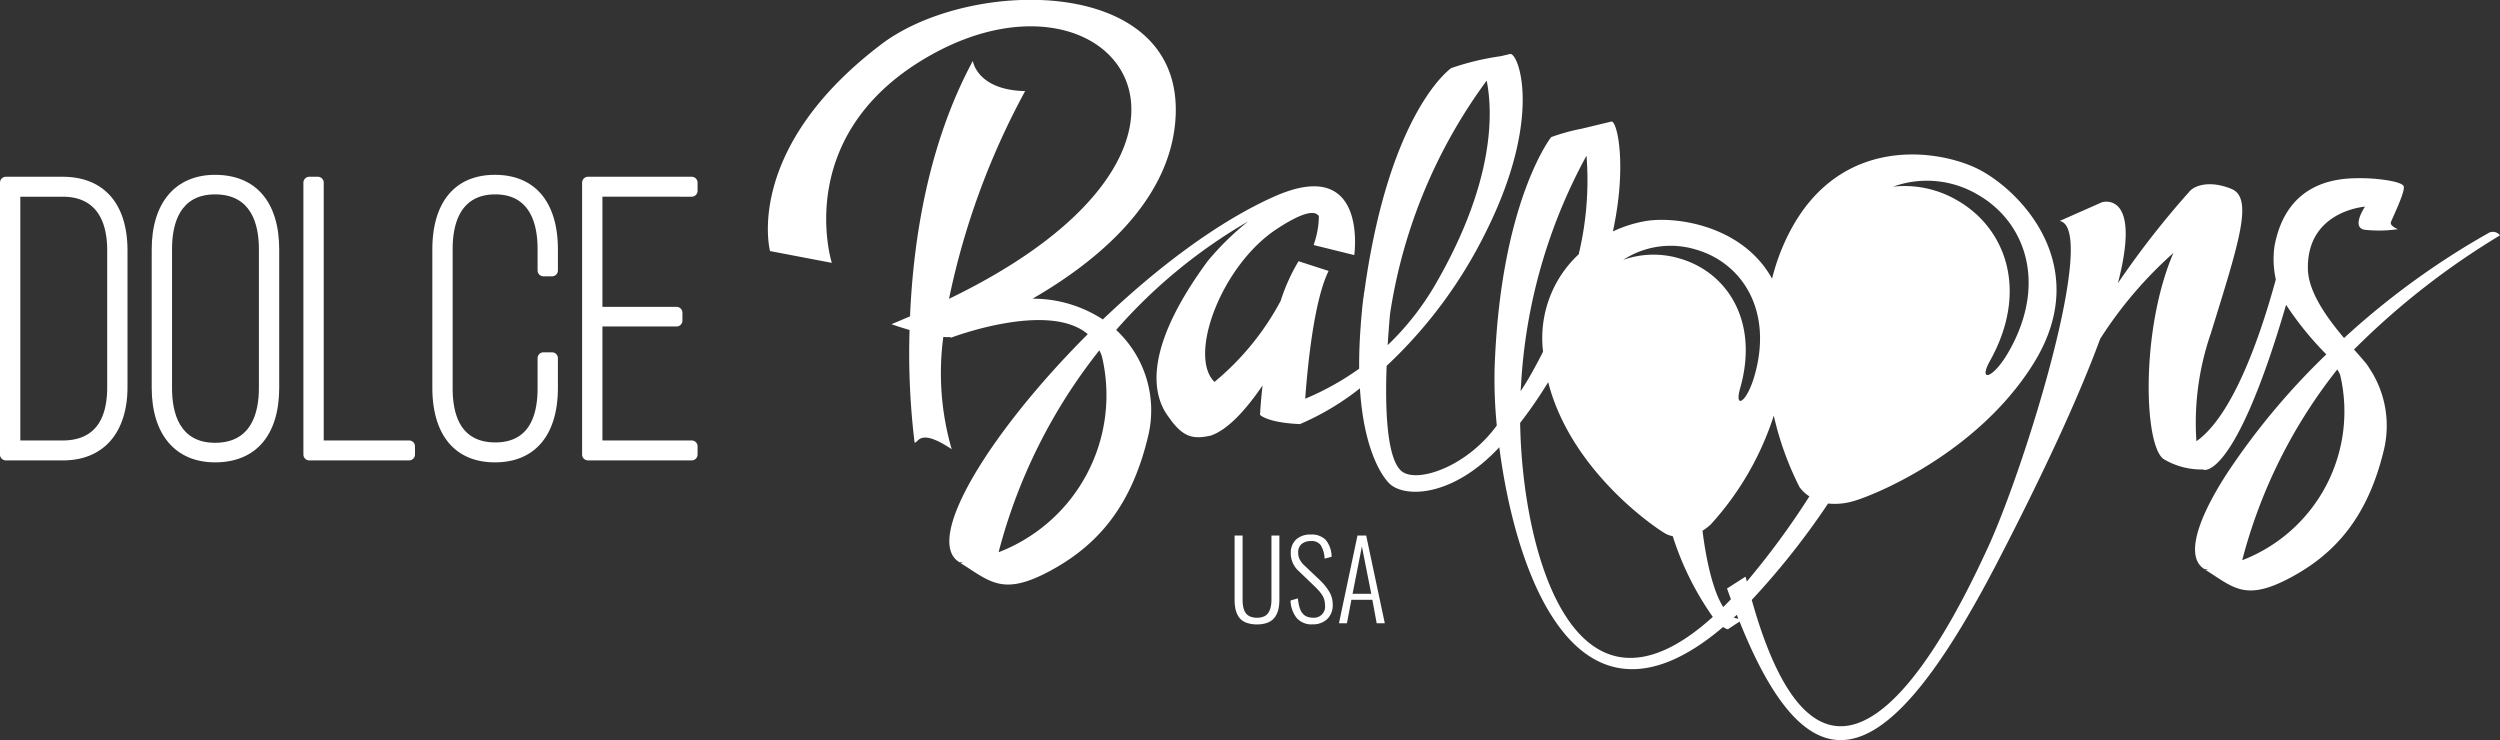 <svg xmlns="http://www.w3.org/2000/svg" width="223.688" height="66.237" viewBox="0 0 223.688 66.237">
  <rect x="0" y="0" width="223.688" height="66.237" fill="#333333" stroke="none"/>
  <g id="Grupo_2209" data-name="Grupo 2209" transform="translate(-165.844 -243.573)">
    <g id="Grupo_2207" data-name="Grupo 2207" transform="translate(165.844 259.216)">
      <g id="Grupo_2206" data-name="Grupo 2206" transform="translate(0 0)">
        <path id="Trazado_4945" data-name="Trazado 4945" d="M171.444,263.393h-5.074a.526.526,0,0,0-.527.527v24.324a.526.526,0,0,0,.527.527h5.109c3.615,0,5.773-2.458,5.773-6.573V270C177.253,265.8,175.136,263.393,171.444,263.393Zm-3.782,1.784h3.782c3.3,0,3.991,2.6,3.991,4.79v12.266c0,3.156-1.343,4.755-3.991,4.755h-3.782Z" transform="translate(-165.844 -263.22)" fill="#fff"/>
        <path id="Trazado_4946" data-name="Trazado 4946" d="M188.524,263.176c-3.55,0-5.67,2.5-5.67,6.677v12.371c0,4.181,2.119,6.678,5.67,6.678,3.647,0,5.738-2.434,5.738-6.678V269.853C194.262,265.61,192.171,263.176,188.524,263.176Zm0,23.976c-3.184,0-3.852-2.661-3.852-4.894v-12.44c0-2.232.668-4.893,3.852-4.893,3.24,0,3.921,2.661,3.921,4.893v12.44C192.444,284.49,191.764,287.152,188.524,287.152Z" transform="translate(-169.28 -263.176)" fill="#fff"/>
        <path id="Trazado_4947" data-name="Trazado 4947" d="M209.32,286.987h-7.639V263.92a.526.526,0,0,0-.527-.527h-.764a.526.526,0,0,0-.527.527v24.324a.526.526,0,0,0,.527.527h8.93a.526.526,0,0,0,.527-.527v-.73A.526.526,0,0,0,209.32,286.987Z" transform="translate(-172.716 -263.22)" fill="#fff"/>
        <path id="Trazado_4948" data-name="Trazado 4948" d="M219.92,263.176c-3.559,0-5.6,2.434-5.6,6.677v12.371c0,4.244,2.041,6.678,5.6,6.678,3.581,0,5.635-2.434,5.635-6.678v-2.641a.527.527,0,0,0-.527-.527h-.764a.527.527,0,0,0-.527.527v2.676c0,3.225-1.273,4.86-3.783,4.86-2.533,0-3.817-1.635-3.817-4.86v-12.44c0-2.232.662-4.893,3.817-4.893,3.126,0,3.783,2.661,3.783,4.893v1.912a.527.527,0,0,0,.527.527h.764a.527.527,0,0,0,.527-.527v-1.877C225.555,265.61,223.5,263.176,219.92,263.176Z" transform="translate(-175.636 -263.176)" fill="#fff"/>
        <path id="Trazado_4949" data-name="Trazado 4949" d="M240.916,265.177a.526.526,0,0,0,.527-.527v-.73a.526.526,0,0,0-.527-.527h-9.277a.526.526,0,0,0-.527.527v24.324a.526.526,0,0,0,.527.527h9.277a.526.526,0,0,0,.527-.527v-.73a.526.526,0,0,0-.527-.527H232.93v-10.2h6.631a.526.526,0,0,0,.527-.527v-.7a.526.526,0,0,0-.527-.527H232.93v-9.858Z" transform="translate(-179.028 -263.22)" fill="#fff"/>
      </g>
    </g>
    <path id="Trazado_4950" data-name="Trazado 4950" d="M395.232,276.516a3.85,3.85,0,0,0-.482-.652c-.053-.067-.112-.131-.167-.2-.208-.239-.454-.516-.721-.818a68.191,68.191,0,0,1,13.062-10.215.8.8,0,0,0-1.054-.193,69.964,69.964,0,0,0-12.9,9.379c-1.5-1.776-3.186-4.091-3.234-6.153-.124-5.228,5.106-5.6,5.106-5.6s-1.262,1.859-.03,2.067a11.68,11.68,0,0,0,2.978-.053s-.739-.28-.626-.625,1.317-2.765,1.141-3.217-2.491-.743-4.067-.72-6.378.112-7.489,6.076a8.3,8.3,0,0,0,.117,2.982c-1.3,4.775-3.767,12.14-7.106,14.477a24.456,24.456,0,0,1,1.278-9.609c2.56-8.261,3.842-12.157,1.849-12.97-1.856-.757-3.178-.343-3.692.174-.038.038-.158.179-.1.116l-.12.133a78.407,78.407,0,0,0-6.239,8.018c2.175-8.372-1.429-7.243-1.429-7.243l-3.78,1.674c3.5.642-3.118,22.111-6.48,29.343-2.46,5.291-13.939,30.005-21.073,4.565a68.267,68.267,0,0,0,6.831-8.627,5.848,5.848,0,0,0,2.157-.182c1.789-.468,11.145-4.232,16.2-12.307,5.549-8.866-1.337-15.7-5.057-17.5-3.819-1.841-13.483-3.157-17.637,7.7a19.648,19.648,0,0,0-.676,2.171c-2.581-4.662-8.362-5.583-11.186-5.175a11.378,11.378,0,0,0-3.057.949c1.291-5.948.381-9.92-.135-9.832l-2.608.629v0a18.676,18.676,0,0,0-2.78.763s-4.542,5.773-5.059,20.655a41.678,41.678,0,0,0,.195,5.149c-2.763,3.782-7.192,5.177-8.516,4.087-1.1-.9-1.534-4.288-1.34-9.426a41.5,41.5,0,0,0,8.83-11.877c5.217-10.371,2.958-16.154,2.221-16.028l-.843.2a23.655,23.655,0,0,0-4.429,1.065s-5.517,3.747-7.77,19.976a1.931,1.931,0,0,0-.038.195c-.009.071-.014.135-.022.205-.014.1-.03.182-.042.279-.067.519-.113,1.012-.156,1.5,0,.038-.009.079-.013.117-.023.271-.042.534-.059.8-.107,1.4-.149,2.668-.136,3.822a24.428,24.428,0,0,1-4.829,2.687c.2-2.755.763-8.739,2.093-11.432l-2.688-.869a16.478,16.478,0,0,0-1.6,3.545,24.123,24.123,0,0,1-5.923,7.254c-2.4-2.348.635-10.461,5.6-13.7,2.443-1.6,3.422-1.632,3.74-1.13a7.864,7.864,0,0,1-.472,2.582l.978.242.233.057,2.428.6s1.281-9-7.177-5.229c-5.023,2.239-10.493,6.378-15.319,10.988a11.454,11.454,0,0,0-6.29-1.857c5.547-3.2,12.323-8.606,12.793-16.137.8-12.877-18.4-12.631-26.307-6.639-12.413,9.405-9.973,18.515-9.973,18.515l5.528,1.056s-3.72-11.677,9.054-18.7c16.312-8.965,29.4,8.407,1.432,21.917a67.466,67.466,0,0,1,6.811-18.587c-4.32-.089-4.68-2.7-4.68-2.7-4.05,7.508-5.335,16.146-5.619,22.855-.553.233-1.084.468-1.664.7.6.214,1.132.377,1.622.521a65.872,65.872,0,0,0,.448,10.06c.329.142.33-1.406,3.322.609a24.419,24.419,0,0,1-.751-10.049,4.564,4.564,0,0,0,.647.012.206.206,0,0,0,0,.072s8.724-3.347,12.28-.332c-8.659,8.643-14.775,18.432-11.484,20.41l.371.007c-.095.018-.18.048-.275.065,2.668,1.657,3.767,3.006,8.076.668s7.284-5.887,8.741-12.15a9.82,9.82,0,0,0-2.892-9.376,46.944,46.944,0,0,1,11.81-9.71,24.664,24.664,0,0,0-3.621,3.552c-5.392,7.329-5.047,11.366-3.816,13.465h0c.01.014.017.024.026.038a5.173,5.173,0,0,0,.315.467c1.28,1.849,2.228,1.98,3.749,1.64,1.52-.508,3.139-2.288,4.639-4.485-.094.832-.176,1.7-.228,2.629,0,0,.622.7,3.575.828a23.488,23.488,0,0,0,5.363-3.2c.337,5.346,1.873,7.717,2.58,8.46,1.3,1.374,5.669,1.345,9.892-3.189,1.479,11.482,7.016,27.149,20.031,16.08a1.107,1.107,0,0,0,.418.207l1.05-.689c6.5,16.235,13.394,13.318,23.036-5.25,2.146-4.132,3.9-7.721,5.358-10.869l0,.014.008-.026c1.676-3.628,2.937-6.655,3.861-9.164a36.609,36.609,0,0,1,6.552-7.685c-2.974,6.906-2.641,17.46-.811,18.479a6.58,6.58,0,0,0,3.439.891l.1.031s2.775.918,7.356-14.763a28.475,28.475,0,0,0,3.6,4.434,63.13,63.13,0,0,0-8.885,10.648c-2.7,4.17-3.748,7.519-2.013,8.57l.352.008c-.09.018-.17.045-.261.061,2.522,1.58,3.559,2.862,7.65.662s6.923-5.552,8.326-11.482a9.292,9.292,0,0,0-1.3-7.2C395.243,276.552,395.239,276.53,395.232,276.516ZM360.1,260.934c4.329,2.416,6.327,7.907,2.939,13.977-1.452,2.6-2.847,2.915-1.748.945,3.494-6.259,1.433-11.92-3.031-14.413a9.345,9.345,0,0,0-5.633-1.17A8.91,8.91,0,0,1,360.1,260.934Zm-52.485,10.692a47.015,47.015,0,0,1,8.643-20.84c.555,2.806.751,8.96-4.521,18.117a24.608,24.608,0,0,1-4.339,5.552Q307.48,273.106,307.613,271.627Zm-35.029,21.358A48.735,48.735,0,0,1,281.6,274.92a4.113,4.113,0,0,1,.224.515A15.05,15.05,0,0,1,272.585,292.984Zm62.359-27.092c4.154,1.184,6.946,5.443,5.285,11.268-.713,2.5-1.834,3.042-1.294,1.15,1.713-6.006-1.165-10.4-5.45-11.619a8.142,8.142,0,0,0-5.012.133A7.762,7.762,0,0,1,334.944,265.892Zm-15.615,12.152A48.381,48.381,0,0,1,325.19,257.5a28.379,28.379,0,0,1-.7,8.825,10.24,10.24,0,0,0-3.188,8.711c-.373.741-.773,1.494-1.215,2.262-.263.456-.527.867-.791,1.279C319.307,278.394,319.317,278.217,319.329,278.044Zm-.078,3.367a39.536,39.536,0,0,0,2.508-3.647c2.082,8.146,9.969,13.3,10.578,13.6a2.407,2.407,0,0,0,.567.184,26.329,26.329,0,0,0,3.585,7.222C324.141,309.944,319.437,293.117,319.251,281.411Zm19.121,17.422c.087-.081.175-.164.263-.247.044.114.089.227.133.339A1.213,1.213,0,0,1,338.371,298.833Zm1.049-3.668-1.661,1.064c.117.332.233.642.349.96-.231.243-.462.48-.689.7-1.13-1.776-1.668-5.306-1.853-6.826a5.015,5.015,0,0,0,.75-.577,26.5,26.5,0,0,0,5.628-9.724,27.492,27.492,0,0,0,2.3,6.39,3.16,3.16,0,0,0,.886.831,70.444,70.444,0,0,1-5.6,7.623C339.5,295.46,339.458,295.317,339.421,295.164Zm44.436-1.464a46.177,46.177,0,0,1,8.507-17.074c.089.148.176.3.246.444h0A14.26,14.26,0,0,1,383.857,293.7Z" transform="translate(-17.392)" fill="#fff"/>
    <g id="Grupo_2208" data-name="Grupo 2208" transform="translate(276.31 291.402)">
      <path id="Trazado_4951" data-name="Trazado 4951" d="M306.283,311.57a2.847,2.847,0,0,1-.824-.109,1.591,1.591,0,0,1-.579-.3,1.454,1.454,0,0,1-.36-.481,2.287,2.287,0,0,1-.192-.614,4.543,4.543,0,0,1-.054-.741v-5.71h.715v5.733a3.692,3.692,0,0,0,.034.526,1.875,1.875,0,0,0,.118.444,1.028,1.028,0,0,0,.227.35,1.015,1.015,0,0,0,.374.223,1.608,1.608,0,0,0,.54.083,1.48,1.48,0,0,0,.627-.12.9.9,0,0,0,.4-.351,1.609,1.609,0,0,0,.2-.509,2.984,2.984,0,0,0,.062-.645v-5.733h.71v5.71a4.292,4.292,0,0,1-.057.739,2.273,2.273,0,0,1-.2.616,1.5,1.5,0,0,1-.367.481,1.628,1.628,0,0,1-.574.3A2.718,2.718,0,0,1,306.283,311.57Z" transform="translate(-304.274 -303.53)" fill="#fff"/>
      <path id="Trazado_4952" data-name="Trazado 4952" d="M312.514,311.544a1.762,1.762,0,0,1-1.415-.562,2.665,2.665,0,0,1-.556-1.57l.658-.19c.023.208.05.392.084.552a2.485,2.485,0,0,0,.146.468,1.228,1.228,0,0,0,.237.377,1.038,1.038,0,0,0,.356.237,1.273,1.273,0,0,0,.495.09.992.992,0,0,0,1.108-1.136,1.692,1.692,0,0,0-.064-.472,1.532,1.532,0,0,0-.2-.432,3.355,3.355,0,0,0-.293-.381c-.1-.113-.237-.251-.4-.412l-1.393-1.336a2.132,2.132,0,0,1-.71-1.583,1.606,1.606,0,0,1,.476-1.241,1.842,1.842,0,0,1,1.29-.445h.033a1.754,1.754,0,0,1,1.313.464,2.386,2.386,0,0,1,.541,1.53l-.626.161a2.507,2.507,0,0,0-.341-1.194.971.971,0,0,0-.854-.378h-.057a1.254,1.254,0,0,0-.812.269.966.966,0,0,0-.3.772,1.352,1.352,0,0,0,.125.586,2.034,2.034,0,0,0,.429.556l1.383,1.312a4.906,4.906,0,0,1,.843,1.036,2.195,2.195,0,0,1,.309,1.135,1.719,1.719,0,0,1-.5,1.322A1.836,1.836,0,0,1,312.514,311.544Z" transform="translate(-305.54 -303.509)" fill="#fff"/>
      <path id="Trazado_4953" data-name="Trazado 4953" d="M315.975,311.47l1.658-7.855h.777l1.667,7.855h-.725l-.389-2.1h-1.876l-.4,2.1Zm1.218-2.638h1.673l-.839-4.236Z" transform="translate(-306.638 -303.53)" fill="#fff"/>
    </g>
  </g>
</svg>
